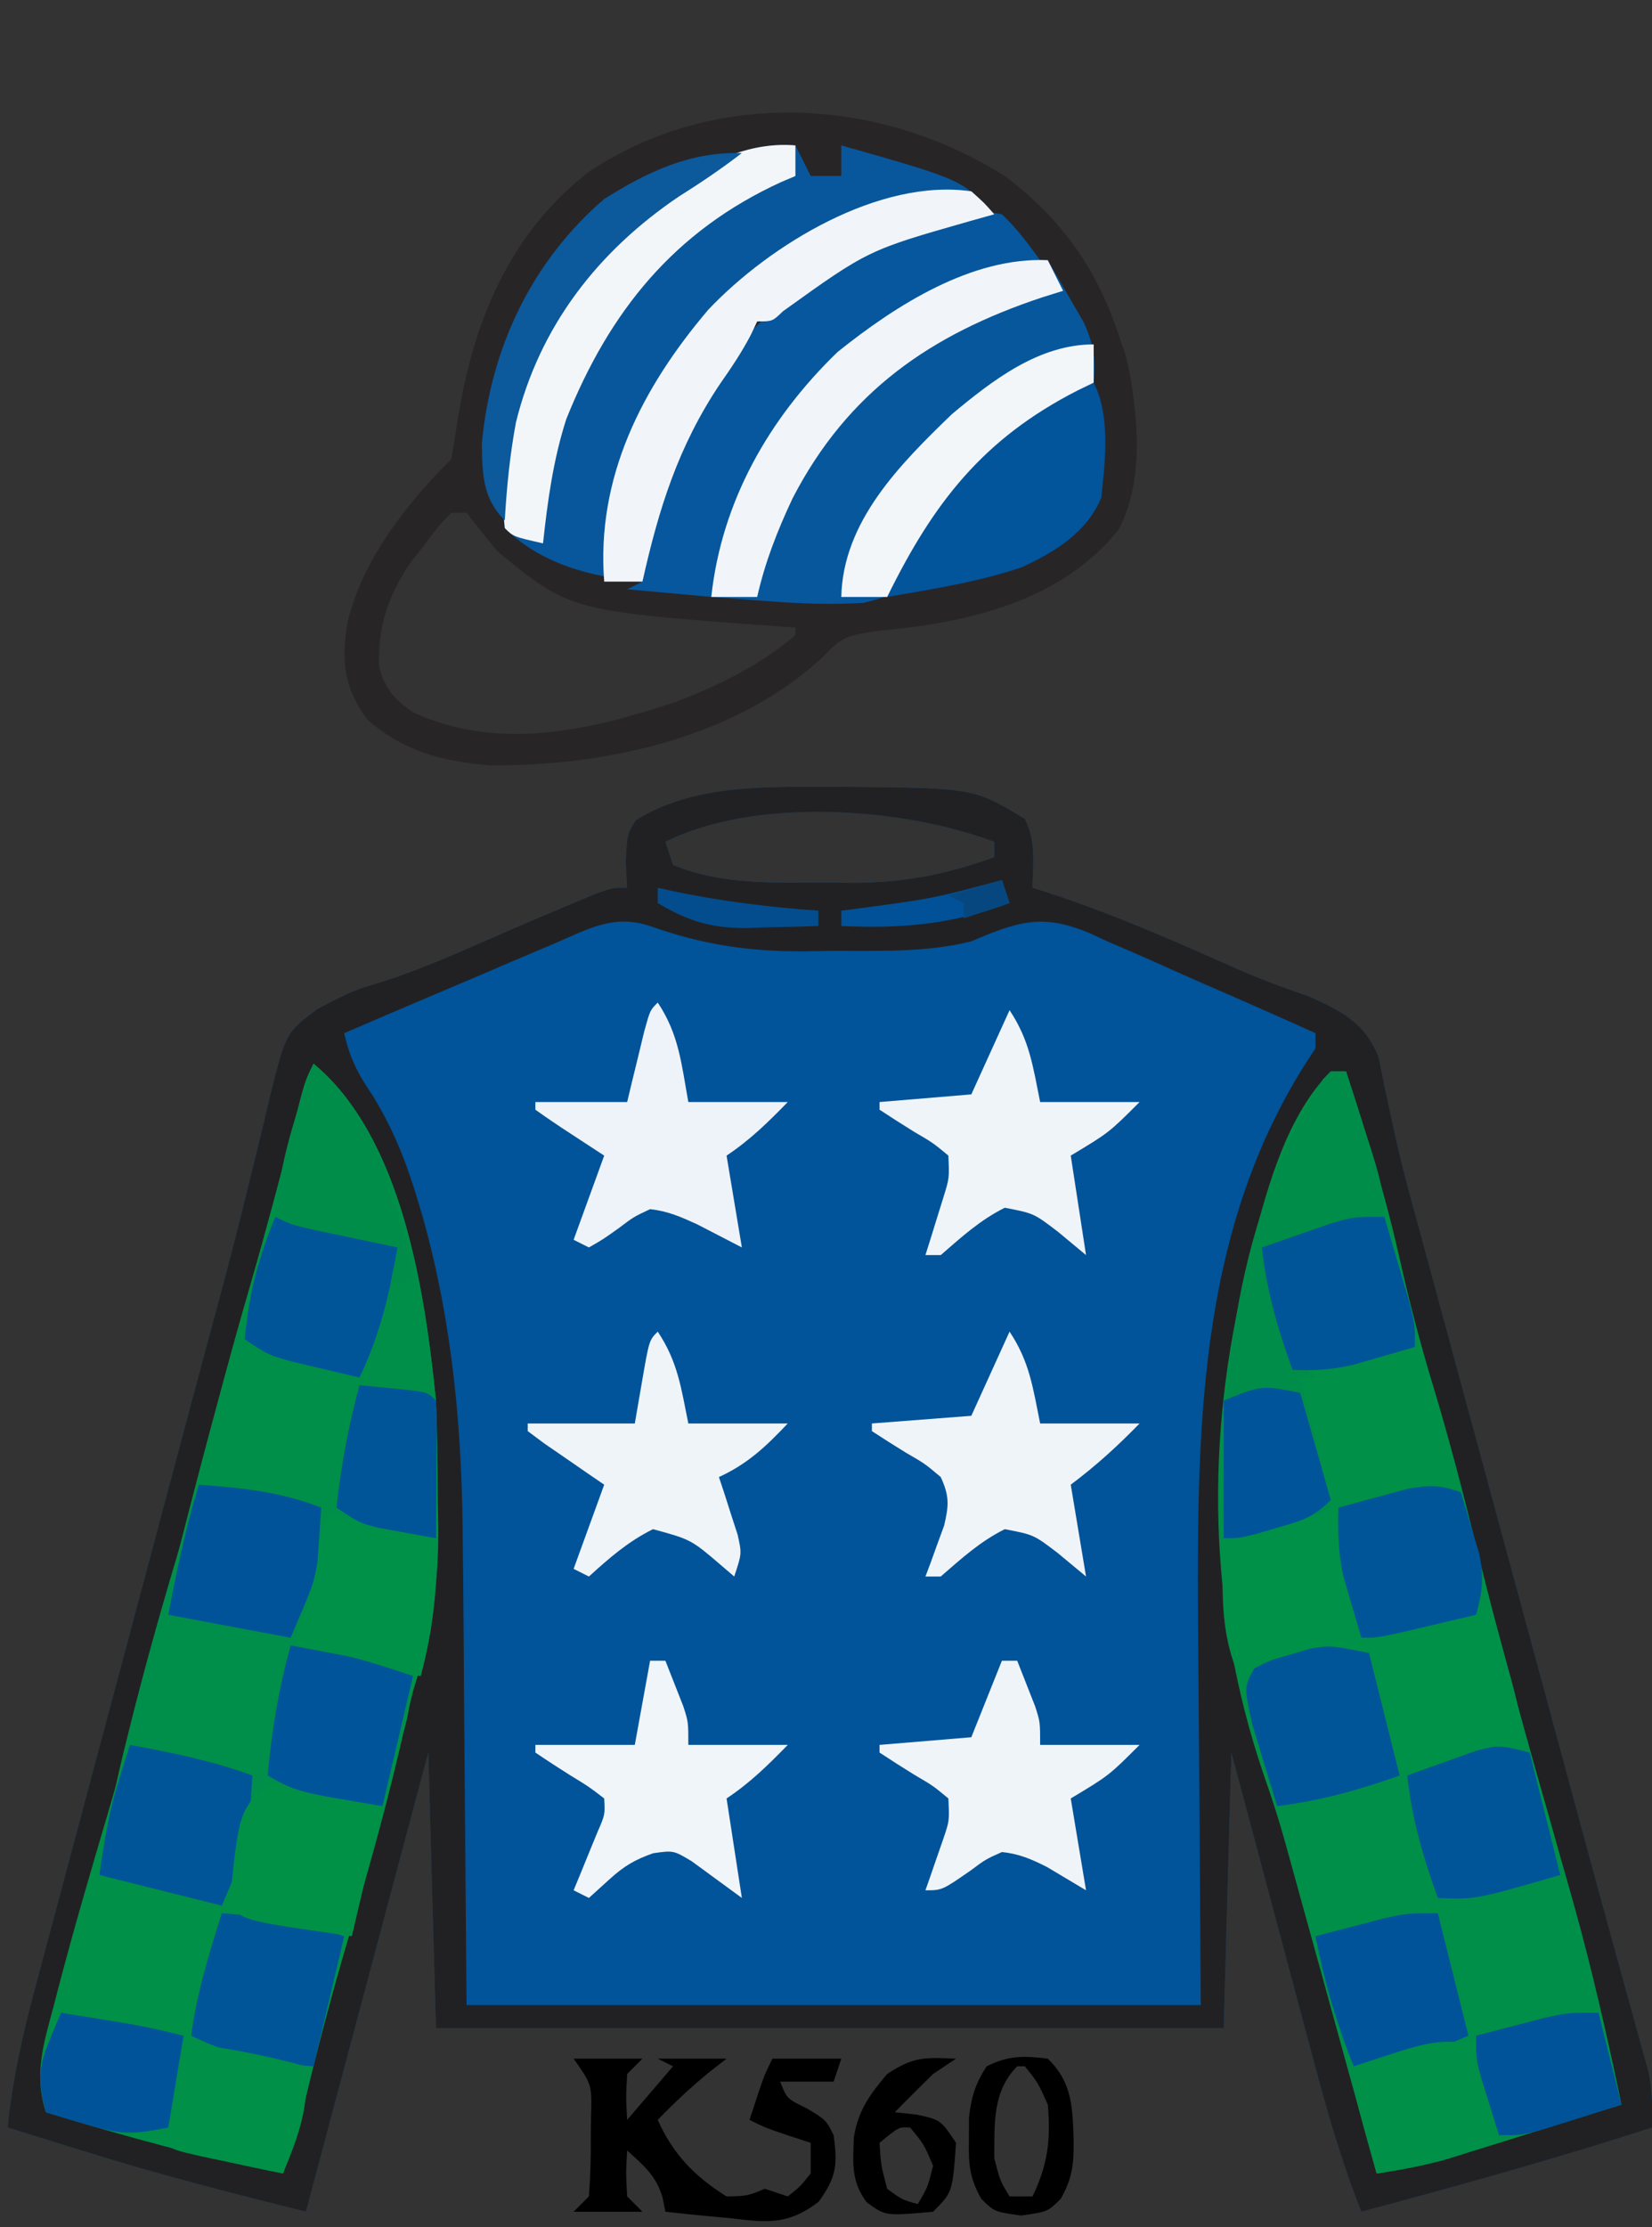 <?xml version="1.0" encoding="UTF-8"?>
<svg version="1.1" xmlns="http://www.w3.org/2000/svg" width="216" height="291">
<rect width="100%" height="100%" fill="#333333" stroke="none"/>
<path d="M0 0 C0.828 0.001 1.657 0.002 2.51 0.002 C19.094 0.167 19.094 0.167 25.75 4.188 C27.228 7.144 26.81 9.93 26.75 13.188 C27.281 13.355 27.813 13.522 28.361 13.694 C37.232 16.559 45.677 20.311 54.188 24.091 C57.036 25.31 59.914 26.375 62.849 27.363 C67.151 29.307 70.191 30.791 72 35.311 C72.25 36.555 72.499 37.799 72.757 39.081 C73.071 40.53 73.388 41.978 73.708 43.426 C73.873 44.199 74.038 44.972 74.208 45.768 C75.16 50.017 76.329 54.206 77.48 58.404 C77.983 60.259 78.485 62.115 78.988 63.97 C79.519 65.925 80.051 67.881 80.582 69.836 C81.143 71.903 81.703 73.97 82.263 76.038 C83.731 81.45 85.2 86.861 86.669 92.273 C88.143 97.701 89.615 103.13 91.088 108.559 C91.375 109.616 91.661 110.673 91.957 111.762 C93.369 116.967 94.78 122.171 96.189 127.377 C96.726 129.358 97.263 131.338 97.799 133.319 C98.056 134.266 98.313 135.214 98.577 136.189 C99.903 141.08 101.237 145.968 102.585 150.852 C103.109 152.754 103.631 154.656 104.153 156.558 C104.741 158.7 105.334 160.841 105.933 162.98 C106.304 164.337 106.304 164.337 106.682 165.721 C106.892 166.475 107.101 167.228 107.317 168.005 C107.801 170.444 107.825 172.707 107.75 175.188 C95.189 179.255 82.505 182.782 69.75 186.188 C67.121 179.584 65.216 172.897 63.395 166.031 C62.935 164.317 62.935 164.317 62.466 162.568 C61.494 158.942 60.528 155.315 59.562 151.688 C58.902 149.219 58.241 146.75 57.58 144.281 C55.965 138.251 54.358 132.219 52.75 126.188 C52.42 138.067 52.09 149.947 51.75 162.188 C17.76 162.188 -16.23 162.188 -51.25 162.188 C-51.58 150.308 -51.91 138.428 -52.25 126.188 C-57.53 145.988 -62.81 165.787 -68.25 186.188 C-77.867 183.783 -87.313 181.381 -96.75 178.438 C-97.775 178.122 -98.8 177.806 -99.855 177.48 C-102.322 176.72 -104.786 175.956 -107.25 175.188 C-106.615 168.816 -105.254 162.861 -103.585 156.686 C-103.178 155.152 -103.178 155.152 -102.762 153.587 C-101.865 150.216 -100.96 146.846 -100.055 143.477 C-99.422 141.107 -98.79 138.737 -98.159 136.366 C-96.493 130.118 -94.82 123.872 -93.146 117.625 C-91.468 111.361 -89.797 105.094 -88.125 98.828 C-86.231 91.734 -84.337 84.64 -82.439 77.547 C-82.149 76.461 -81.859 75.376 -81.56 74.258 C-80.986 72.118 -80.408 69.979 -79.828 67.84 C-78.307 62.228 -76.857 56.608 -75.497 50.954 C-75.203 49.768 -74.908 48.581 -74.605 47.359 C-74.042 45.09 -73.5 42.816 -72.982 40.537 C-70.847 32.07 -70.847 32.07 -66.762 29.048 C-64.212 27.669 -62.061 26.525 -59.285 25.785 C-53.98 24.185 -49.008 21.972 -43.939 19.748 C-40.494 18.24 -37.04 16.763 -33.57 15.312 C-32.593 14.903 -31.616 14.493 -30.61 14.07 C-28.25 13.188 -28.25 13.188 -26.25 13.188 C-26.312 12.094 -26.374 11.001 -26.438 9.875 C-26.25 6.188 -26.25 6.188 -25.125 4.375 C-17.808 -0.259 -8.388 -0.009 0 0 Z M-21.25 7.188 C-20.92 8.178 -20.59 9.168 -20.25 10.188 C-13.992 12.893 -6.492 12.522 0.188 12.5 C1.16 12.516 2.133 12.532 3.135 12.549 C9.815 12.553 15.473 11.462 21.75 9.188 C21.75 8.527 21.75 7.867 21.75 7.188 C9.717 2.675 -9.493 1.309 -21.25 7.188 Z " fill="#01539A" transform="translate(108.25,102.812)"/>
<path d="M0 0 C0.828 0.001 1.657 0.002 2.51 0.002 C19.094 0.167 19.094 0.167 25.75 4.188 C27.228 7.144 26.81 9.93 26.75 13.188 C27.281 13.355 27.813 13.522 28.361 13.694 C37.232 16.559 45.677 20.311 54.188 24.091 C57.036 25.31 59.914 26.375 62.849 27.363 C67.151 29.307 70.191 30.791 72 35.311 C72.25 36.555 72.499 37.799 72.757 39.081 C73.071 40.53 73.388 41.978 73.708 43.426 C73.873 44.199 74.038 44.972 74.208 45.768 C75.16 50.017 76.329 54.206 77.48 58.404 C77.983 60.259 78.485 62.115 78.988 63.97 C79.519 65.925 80.051 67.881 80.582 69.836 C81.143 71.903 81.703 73.97 82.263 76.038 C83.731 81.45 85.2 86.861 86.669 92.273 C88.143 97.701 89.615 103.13 91.088 108.559 C91.375 109.616 91.661 110.673 91.957 111.762 C93.369 116.967 94.78 122.171 96.189 127.377 C96.726 129.358 97.263 131.338 97.799 133.319 C98.056 134.266 98.313 135.214 98.577 136.189 C99.903 141.08 101.237 145.968 102.585 150.852 C103.109 152.754 103.631 154.656 104.153 156.558 C104.741 158.7 105.334 160.841 105.933 162.98 C106.304 164.337 106.304 164.337 106.682 165.721 C106.892 166.475 107.101 167.228 107.317 168.005 C107.801 170.444 107.825 172.707 107.75 175.188 C95.189 179.255 82.505 182.782 69.75 186.188 C67.121 179.584 65.216 172.897 63.395 166.031 C62.935 164.317 62.935 164.317 62.466 162.568 C61.494 158.942 60.528 155.315 59.562 151.688 C58.902 149.219 58.241 146.75 57.58 144.281 C55.965 138.251 54.358 132.219 52.75 126.188 C52.42 138.067 52.09 149.947 51.75 162.188 C17.76 162.188 -16.23 162.188 -51.25 162.188 C-51.58 150.308 -51.91 138.428 -52.25 126.188 C-57.53 145.988 -62.81 165.787 -68.25 186.188 C-77.867 183.783 -87.313 181.381 -96.75 178.438 C-97.775 178.122 -98.8 177.806 -99.855 177.48 C-102.322 176.72 -104.786 175.956 -107.25 175.188 C-106.615 168.816 -105.254 162.861 -103.585 156.686 C-103.178 155.152 -103.178 155.152 -102.762 153.587 C-101.865 150.216 -100.96 146.846 -100.055 143.477 C-99.422 141.107 -98.79 138.737 -98.159 136.366 C-96.493 130.118 -94.82 123.872 -93.146 117.625 C-91.468 111.361 -89.797 105.094 -88.125 98.828 C-86.231 91.734 -84.337 84.64 -82.439 77.547 C-82.149 76.461 -81.859 75.376 -81.56 74.258 C-80.986 72.118 -80.408 69.979 -79.828 67.84 C-78.307 62.228 -76.857 56.608 -75.497 50.954 C-75.203 49.768 -74.908 48.581 -74.605 47.359 C-74.042 45.09 -73.5 42.816 -72.982 40.537 C-70.847 32.07 -70.847 32.07 -66.762 29.048 C-64.212 27.669 -62.061 26.525 -59.285 25.785 C-53.98 24.185 -49.008 21.972 -43.939 19.748 C-40.494 18.24 -37.04 16.763 -33.57 15.312 C-32.593 14.903 -31.616 14.493 -30.61 14.07 C-28.25 13.188 -28.25 13.188 -26.25 13.188 C-26.312 12.094 -26.374 11.001 -26.438 9.875 C-26.25 6.188 -26.25 6.188 -25.125 4.375 C-17.808 -0.259 -8.388 -0.009 0 0 Z M-21.25 7.188 C-20.92 8.178 -20.59 9.168 -20.25 10.188 C-13.992 12.893 -6.492 12.522 0.188 12.5 C1.16 12.516 2.133 12.532 3.135 12.549 C9.815 12.553 15.473 11.462 21.75 9.188 C21.75 8.527 21.75 7.867 21.75 7.188 C9.717 2.675 -9.493 1.309 -21.25 7.188 Z M-35.516 20.371 C-36.309 20.705 -37.102 21.04 -37.92 21.384 C-40.451 22.454 -42.976 23.539 -45.5 24.625 C-47.216 25.353 -48.932 26.08 -50.648 26.807 C-54.854 28.588 -59.054 30.384 -63.25 32.188 C-62.506 35.488 -61.42 37.579 -59.5 40.375 C-56.758 44.859 -55.042 49.244 -53.562 54.25 C-53.373 54.879 -53.183 55.507 -52.987 56.155 C-49.001 70.391 -47.792 84.421 -47.738 99.129 C-47.723 100.68 -47.706 102.232 -47.688 103.783 C-47.631 109.439 -47.598 115.094 -47.562 120.75 C-47.459 133.434 -47.356 146.119 -47.25 159.188 C-15.57 159.188 16.11 159.188 48.75 159.188 C48.592 133.805 48.592 133.805 48.39 108.423 C48.251 82.497 48.618 56.44 63.75 34.188 C63.75 33.528 63.75 32.867 63.75 32.188 C58.804 29.959 53.842 27.77 48.864 25.614 C47.174 24.876 45.49 24.128 43.81 23.37 C41.386 22.277 38.948 21.224 36.504 20.176 C35.763 19.832 35.022 19.489 34.258 19.135 C29.013 16.945 26.004 17.235 20.755 19.349 C20.093 19.626 19.432 19.902 18.75 20.188 C12.77 21.69 6.693 21.411 0.562 21.438 C-0.619 21.458 -1.8 21.479 -3.018 21.5 C-10.35 21.533 -16.363 20.64 -23.25 18.188 C-27.921 16.646 -31.197 18.494 -35.516 20.371 Z " fill="#212123" transform="translate(108.25,102.812)"/>
<path d="M0 0 C6.895 5.304 11.469 11.56 14.285 19.758 C14.698 20.954 15.11 22.15 15.535 23.383 C17.101 30.445 18.01 39.61 14.496 46.023 C7.328 54.889 -3.884 57.814 -14.877 58.989 C-15.58 59.057 -16.283 59.125 -17.008 59.195 C-20.574 59.736 -21.638 59.898 -23.965 62.445 C-35.323 73.161 -52.574 76.909 -67.715 76.758 C-73.924 76.225 -78.928 74.961 -83.715 70.758 C-86.821 66.449 -87.091 63.117 -86.277 58.043 C-84.247 49.796 -78.646 42.688 -72.715 36.758 C-72.421 35.037 -72.131 33.315 -71.866 31.59 C-69.859 18.888 -65.212 7.409 -54.809 -0.734 C-38.259 -11.833 -16.424 -10.629 0 0 Z M-72.715 43.758 C-74.465 45.598 -74.465 45.598 -76.215 47.945 C-76.823 48.723 -77.432 49.5 -78.059 50.301 C-80.973 54.625 -82.333 58.63 -82.137 63.828 C-81.531 66.6 -80.102 68.193 -77.797 69.785 C-66.627 75.003 -54.622 72.215 -43.465 68.508 C-37.696 66.34 -32.464 63.728 -27.715 59.758 C-27.715 59.428 -27.715 59.098 -27.715 58.758 C-28.288 58.718 -28.861 58.679 -29.452 58.638 C-57.179 56.625 -57.179 56.625 -66.715 48.758 C-68.066 47.106 -69.404 45.443 -70.715 43.758 C-71.375 43.758 -72.035 43.758 -72.715 43.758 Z " fill="#282527" transform="translate(131.715,23.242)"/>
<path d="M0 0 C11.596 9.608 14.547 29.71 16 44 C16.186 48.417 16.231 52.829 16.25 57.25 C16.271 58.414 16.291 59.578 16.312 60.777 C16.347 68.386 15.272 74.768 13 82 C12.676 83.312 12.367 84.629 12.078 85.949 C9.967 95.481 7.359 104.807 4.578 114.164 C2.461 121.322 0.55 128.496 -1.176 135.758 C-1.975 138.901 -2.934 141.938 -4 145 C-14.549 142.944 -24.733 140.145 -35 137 C-36.594 132.029 -35.307 128.057 -34 123.188 C-33.774 122.316 -33.549 121.444 -33.316 120.546 C-31.255 112.699 -28.963 104.919 -26.66 97.14 C-23.521 86.49 -20.752 75.755 -18 65 C-14.878 52.846 -11.685 40.727 -8.191 28.674 C-6.195 21.767 -4.343 14.827 -2.56 7.862 C-1.101 2.202 -1.101 2.202 0 0 Z " fill="#009048" transform="translate(41,139)"/>
<path d="M0 0 C0.66 0 1.32 0 2 0 C4.654 8.08 7.131 16.136 9 24.438 C10.264 30.05 11.7 35.559 13.375 41.062 C15.471 47.97 17.275 54.928 19 61.938 C21.725 72.996 24.699 83.961 27.833 94.911 C31.634 108.202 35.215 121.456 38 135 C33.794 136.319 29.585 137.629 25.375 138.938 C24.185 139.311 22.995 139.684 21.77 140.068 C20.616 140.426 19.462 140.784 18.273 141.152 C16.687 141.647 16.687 141.647 15.068 142.152 C12.055 142.985 9.091 143.544 6 144 C5.784 143.216 5.568 142.432 5.345 141.624 C3.408 134.598 1.47 127.573 -0.469 120.549 C-1.448 117.003 -2.424 113.457 -3.398 109.91 C-3.596 109.196 -3.793 108.481 -3.997 107.745 C-4.377 106.361 -4.753 104.977 -5.125 103.591 C-6.226 99.544 -7.474 95.589 -8.859 91.629 C-16.061 70.385 -16.48 47.778 -11 26 C-10.71 24.765 -10.42 23.53 -10.121 22.258 C-8.199 14.778 -5.637 5.637 0 0 Z " fill="#009048" transform="translate(174,140)"/>
<path d="M0 0 C1.32 4.95 2.64 9.9 4 15 C12.011 13.557 12.011 13.557 20 12 C22.291 17.887 24.213 23.799 25.938 29.875 C26.195 30.779 26.453 31.683 26.719 32.614 C29.167 41.335 31.16 50.134 33 59 C28.794 60.319 24.585 61.629 20.375 62.938 C18.59 63.497 18.59 63.497 16.77 64.068 C15.039 64.605 15.039 64.605 13.273 65.152 C12.216 65.482 11.158 65.812 10.068 66.152 C7.055 66.985 4.091 67.544 1 68 C0.784 67.216 0.568 66.432 0.345 65.624 C-0.481 62.627 -1.307 59.631 -2.133 56.634 C-2.503 55.295 -2.872 53.956 -3.241 52.617 C-5.203 45.503 -7.166 38.389 -9.149 31.281 C-9.735 29.178 -10.317 27.073 -10.898 24.969 C-11.659 22.214 -12.439 19.466 -13.227 16.719 C-13.61 15.354 -13.993 13.99 -14.375 12.625 C-14.713 11.442 -15.05 10.258 -15.398 9.039 C-16.304 4.466 -16.304 4.466 -15 2 C-12.891 0.918 -12.891 0.918 -10.25 0.188 C-9.389 -0.066 -8.528 -0.32 -7.641 -0.582 C-5 -1 -5 -1 0 0 Z " fill="#008F49" transform="translate(179,216)"/>
<path d="M0 0 C11.585 9.599 14.566 29.718 16 44 C16.162 48.459 16.185 52.913 16.188 57.375 C16.206 59.146 16.206 59.146 16.225 60.953 C16.236 67.634 15.748 73.547 14 80 C11.708 79.524 9.416 79.044 7.125 78.562 C5.849 78.296 4.573 78.029 3.258 77.754 C0 77 0 77 -2 76 C-2.159 71.591 -1.635 67.882 -0.5 63.625 C-0.222 62.565 0.057 61.506 0.344 60.414 C0.56 59.617 0.777 58.821 1 58 C0.18 57.867 -0.64 57.734 -1.484 57.598 C-2.562 57.421 -3.64 57.244 -4.75 57.062 C-5.817 56.888 -6.885 56.714 -7.984 56.535 C-10.363 56.113 -12.669 55.628 -15 55 C-13.155 46.276 -10.83 37.746 -8.344 29.188 C-6.296 22.11 -4.388 15.003 -2.561 7.865 C-1.101 2.201 -1.101 2.201 0 0 Z " fill="#008F49" transform="translate(41,139)"/>
<path d="M0 0 C0.66 1.32 1.32 2.64 2 4 C3.32 4 4.64 4 6 4 C6 2.68 6 1.36 6 0 C21.795 4.481 21.795 4.481 26 9 C24.442 9.437 24.442 9.437 22.852 9.883 C9.508 13.684 9.508 13.684 -1.637 21.68 C-3 23 -3 23 -5 23 C-5.271 23.574 -5.541 24.147 -5.82 24.738 C-7.019 27.037 -8.385 29.068 -9.875 31.188 C-15.317 39.318 -17.875 47.487 -20 57 C-26.5 56.447 -33.271 54.729 -38 50 C-39.689 37.768 -35.122 26.753 -28 17 C-21.471 9.108 -11.068 -0.941 0 0 Z " fill="#08579C" transform="translate(104,19)"/>
<path d="M0 0 C1.592 0.14 3.183 0.286 4.773 0.434 C5.66 0.514 6.546 0.595 7.458 0.677 C10.478 1.061 13.173 1.884 16 3 C15.517 9.205 14.667 14.999 13 21 C13.999 21.182 14.998 21.364 16.027 21.551 C17.318 21.802 18.608 22.054 19.938 22.312 C21.225 22.556 22.513 22.8 23.84 23.051 C24.883 23.364 25.926 23.677 27 24 C28.324 27.973 27.181 30.81 26.062 34.688 C25.867 35.389 25.672 36.091 25.471 36.814 C24.988 38.545 24.495 40.273 24 42 C22.896 41.766 22.896 41.766 21.77 41.527 C20.306 41.235 20.306 41.235 18.812 40.938 C17.85 40.74 16.887 40.543 15.895 40.34 C11.836 39.858 11.836 39.858 8 41 C6.762 43.472 5.965 45.458 5.188 48.062 C4.105 51.497 4.105 51.497 3 55 C-2.28 53.68 -7.56 52.36 -13 51 C-12.109 44.76 -10.85 38.904 -9.312 32.812 C-9.051 31.768 -8.789 30.724 -8.519 29.648 C-5.981 19.672 -3.065 9.826 0 0 Z " fill="#008F4A" transform="translate(26,194)"/>
<path d="M0 0 C1.013 1.722 2.01 3.453 3 5.188 C3.557 6.15 4.114 7.113 4.688 8.105 C6.022 11.049 6.279 12.819 6 16 C4.948 16.51 4.948 16.51 3.875 17.031 C-6.853 22.512 -15.875 30.391 -19.727 42.234 C-21 44 -21 44 -24.098 44.777 C-28.276 45.016 -32.273 44.894 -36.438 44.562 C-37.169 44.51 -37.901 44.458 -38.654 44.404 C-40.437 44.276 -42.218 44.139 -44 44 C-41.997 30.456 -35.757 18.623 -25 10 C-9.28 -0.432 -9.28 -0.432 0 0 Z " fill="#07579D" transform="translate(137,34)"/>
<path d="M0 0 C1.964 1.861 3.393 3.796 5 6 C4.406 6.147 3.811 6.294 3.199 6.445 C-10.721 10.212 -22.974 18.039 -30.688 30.465 C-33.898 36.667 -36.308 43.232 -38 50 C-41.63 49.67 -45.26 49.34 -49 49 C-48.01 48.505 -48.01 48.505 -47 48 C-46.727 46.322 -46.534 44.63 -46.375 42.938 C-45.526 37.269 -43.74 32.694 -41.188 27.625 C-40.856 26.96 -40.525 26.295 -40.183 25.609 C-33.648 13.087 -22.858 6.146 -9.852 1.18 C-6.547 0.155 -3.4 -0.716 0 0 Z " fill="#06579D" transform="translate(131,28)"/>
<path d="M0 0 C0.487 1.351 0.964 2.706 1.438 4.062 C1.838 5.194 1.838 5.194 2.246 6.348 C3.153 9.54 3.585 12.711 4 16 C5.06 15.711 6.119 15.422 7.211 15.125 C8.599 14.75 9.987 14.375 11.375 14 C12.074 13.809 12.772 13.618 13.492 13.422 C18.773 12 18.773 12 21 12 C21.671 14.436 22.337 16.874 23 19.312 C23.191 20.003 23.382 20.693 23.578 21.404 C24.377 24.358 25 26.926 25 30 C22.921 30.7 20.836 31.385 18.75 32.062 C17.59 32.445 16.43 32.828 15.234 33.223 C12 34 12 34 8 33 C6.68 28.05 5.36 23.1 4 18 C0.184 18.636 -3.588 19.295 -7.375 20.062 C-8.249 20.239 -9.123 20.416 -10.023 20.598 C-11.002 20.797 -11.002 20.797 -12 21 C-14.613 15.121 -14.183 9.293 -14 3 C-4.59 -0.444 -4.59 -0.444 0 0 Z " fill="#009148" transform="translate(174,198)"/>
<path d="M0 0 C0.66 0 1.32 0 2 0 C2.839 2.603 3.671 5.207 4.5 7.812 C4.738 8.55 4.977 9.288 5.223 10.049 C6.199 13.133 7 15.745 7 19 C1.72 20.32 -3.56 21.64 -9 23 C-8.402 25.434 -7.804 27.867 -7.188 30.375 C-7.006 31.14 -6.824 31.905 -6.637 32.693 C-5.522 37.128 -5.522 37.128 -2 40 C-2.66 40 -3.32 40 -4 40 C-3.711 41.134 -3.422 42.269 -3.125 43.438 C-1.997 47.94 -0.987 52.465 0 57 C-4.774 59.241 -8.708 60.346 -14 61 C-14.655 40.254 -12.32 18.938 -1 1 C-0.67 0.67 -0.34 0.34 0 0 Z " fill="#008D49" transform="translate(174,140)"/>
<path d="M0 0 C1.715 1.531 1.715 1.531 3 3 C1.961 3.291 0.922 3.583 -0.148 3.883 C-13.492 7.684 -13.492 7.684 -24.637 15.68 C-26 17 -26 17 -28 17 C-28.271 17.574 -28.541 18.147 -28.82 18.738 C-30.019 21.037 -31.385 23.068 -32.875 25.188 C-38.317 33.318 -40.875 41.487 -43 51 C-44.65 51 -46.3 51 -48 51 C-49.062 37.394 -43.072 25.672 -34.381 15.457 C-26.298 6.931 -11.992 -1.744 0 0 Z " fill="#F1F5F9" transform="translate(127,25)"/>
<path d="M0 0 C2.223 4.447 1.506 10.173 1 15 C-0.859 19.561 -5.065 22.122 -9.398 24.121 C-15.098 26.047 -21.083 26.983 -27 28 C-23.408 16.38 -15.042 7.097 -4.562 1 C-2 0 -2 0 0 0 Z " fill="#02549B" transform="translate(143,50)"/>
<path d="M0 0 C2.629 3.943 3.059 7.364 4 12 C8.29 12 12.58 12 17 12 C14.105 14.975 11.338 17.496 8 20 C8.66 23.96 9.32 27.92 10 32 C8.783 30.989 7.566 29.979 6.312 28.938 C3.168 26.541 3.168 26.541 -0.625 25.812 C-3.87 27.435 -6.257 29.623 -9 32 C-9.66 32 -10.32 32 -11 32 C-10.772 31.397 -10.544 30.793 -10.309 30.172 C-10.021 29.373 -9.734 28.573 -9.438 27.75 C-9.147 26.961 -8.857 26.172 -8.559 25.359 C-7.926 22.688 -7.854 21.492 -9 19 C-11.067 17.256 -11.067 17.256 -13.562 15.812 C-15.053 14.894 -16.536 13.961 -18 13 C-18 12.67 -18 12.34 -18 12 C-11.565 11.505 -11.565 11.505 -5 11 C-3.35 7.37 -1.7 3.74 0 0 Z " fill="#EFF4F9" transform="translate(132,174)"/>
<path d="M0 0 C2.629 3.943 3.059 7.364 4 12 C8.29 12 12.58 12 17 12 C14.151 15.008 11.765 17.278 8 19 C8.228 19.687 8.456 20.374 8.691 21.082 C8.979 21.983 9.266 22.884 9.562 23.812 C9.853 24.706 10.143 25.599 10.441 26.52 C11 29 11 29 10 32 C9.481 31.555 8.961 31.111 8.426 30.652 C4.361 27.167 4.361 27.167 -0.625 25.812 C-3.897 27.448 -6.289 29.541 -9 32 C-9.66 31.67 -10.32 31.34 -11 31 C-9.02 25.555 -9.02 25.555 -7 20 C-7.722 19.506 -8.444 19.013 -9.188 18.504 C-10.58 17.543 -10.58 17.543 -12 16.562 C-12.928 15.924 -13.856 15.286 -14.812 14.629 C-15.895 13.823 -15.895 13.823 -17 13 C-17 12.67 -17 12.34 -17 12 C-12.38 12 -7.76 12 -3 12 C-2.691 10.206 -2.381 8.411 -2.062 6.562 C-1.125 1.125 -1.125 1.125 0 0 Z " fill="#EEF4F8" transform="translate(86,174)"/>
<path d="M0 0 C2.629 3.943 3.059 7.364 4 12 C8.29 12 12.58 12 17 12 C13 16 13 16 8 19 C8.66 23.29 9.32 27.58 10 32 C8.783 30.989 7.566 29.979 6.312 28.938 C3.168 26.541 3.168 26.541 -0.625 25.812 C-3.87 27.435 -6.257 29.623 -9 32 C-9.66 32 -10.32 32 -11 32 C-10.783 31.313 -10.567 30.626 -10.344 29.918 C-10.065 29.017 -9.787 28.116 -9.5 27.188 C-9.222 26.294 -8.943 25.401 -8.656 24.48 C-7.872 21.944 -7.872 21.944 -8 19 C-9.998 17.341 -9.998 17.341 -12.5 15.875 C-14.013 14.937 -15.516 13.983 -17 13 C-17 12.67 -17 12.34 -17 12 C-11.06 11.505 -11.06 11.505 -5 11 C-3.35 7.37 -1.7 3.74 0 0 Z " fill="#EFF4F8" transform="translate(132,132)"/>
<path d="M0 0 C2.79 4.185 3.102 8.059 4 13 C8.29 13 12.58 13 17 13 C14.422 15.648 12.084 17.944 9 20 C9.66 23.96 10.32 27.92 11 32 C9.047 30.991 7.094 29.982 5.141 28.973 C3.009 28.004 1.331 27.251 -1 27 C-3.133 27.995 -3.133 27.995 -5.125 29.5 C-7.195 30.969 -7.195 30.969 -9 32 C-9.66 31.67 -10.32 31.34 -11 31 C-9.02 25.555 -9.02 25.555 -7 20 C-8.485 19.031 -9.97 18.061 -11.5 17.062 C-13.019 16.071 -14.525 15.057 -16 14 C-16 13.67 -16 13.34 -16 13 C-12.04 13 -8.08 13 -4 13 C-3.795 12.145 -3.59 11.291 -3.379 10.41 C-3.109 9.305 -2.84 8.201 -2.562 7.062 C-2.296 5.96 -2.029 4.858 -1.754 3.723 C-1 1 -1 1 0 0 Z " fill="#EDF3F8" transform="translate(86,131)"/>
<path d="M0 0 C0.66 0 1.32 0 2 0 C2.506 1.268 3.005 2.54 3.5 3.812 C3.778 4.52 4.057 5.228 4.344 5.957 C5 8 5 8 5 11 C9.29 11 13.58 11 18 11 C14 15 14 15 9 18 C9.66 21.96 10.32 25.92 11 30 C9.307 28.991 7.615 27.982 5.922 26.973 C3.862 25.93 2.302 25.249 0 25 C-2.134 25.958 -2.134 25.958 -4.125 27.438 C-7.826 30 -7.826 30 -10 30 C-9.675 29.078 -9.675 29.078 -9.344 28.137 C-9.065 27.328 -8.787 26.52 -8.5 25.688 C-8.222 24.887 -7.943 24.086 -7.656 23.262 C-6.861 20.912 -6.861 20.912 -7 18 C-8.998 16.341 -8.998 16.341 -11.5 14.875 C-13.013 13.937 -14.516 12.983 -16 12 C-16 11.67 -16 11.34 -16 11 C-10.06 10.505 -10.06 10.505 -4 10 C-2.68 6.7 -1.36 3.4 0 0 Z " fill="#EFF4F8" transform="translate(131,217)"/>
<path d="M0 0 C0.66 0 1.32 0 2 0 C2.506 1.268 3.005 2.54 3.5 3.812 C3.778 4.52 4.057 5.228 4.344 5.957 C5 8 5 8 5 11 C9.29 11 13.58 11 18 11 C15.422 13.648 13.084 15.944 10 18 C10.66 22.29 11.32 26.58 12 31 C9.819 29.405 7.638 27.81 5.457 26.215 C3.068 24.781 3.068 24.781 0.406 25.156 C-2.016 26.006 -3.425 26.851 -5.312 28.562 C-6.199 29.367 -7.086 30.171 -8 31 C-8.66 30.67 -9.32 30.34 -10 30 C-9.711 29.301 -9.422 28.603 -9.125 27.883 C-8.568 26.518 -8.568 26.518 -8 25.125 C-7.629 24.22 -7.258 23.315 -6.875 22.383 C-5.885 20.11 -5.885 20.11 -6 18 C-8.021 16.447 -8.021 16.447 -10.5 14.938 C-12.015 13.981 -13.519 13.008 -15 12 C-15 11.67 -15 11.34 -15 11 C-10.71 11 -6.42 11 -2 11 C-1.34 7.37 -0.68 3.74 0 0 Z " fill="#F0F5F9" transform="translate(85,217)"/>
<path d="M0 0 C0 1.32 0 2.64 0 4 C-0.909 4.385 -0.909 4.385 -1.836 4.777 C-15.857 11.184 -24.32 21.696 -29.965 35.781 C-31.67 41.085 -32.403 46.475 -33 52 C-36.875 51.125 -36.875 51.125 -38 50 C-39.27 37.554 -35.293 26.986 -28 17 C-21.471 9.108 -11.068 -0.941 0 0 Z " fill="#F3F6F9" transform="translate(104,19)"/>
<path d="M0 0 C0.66 1.32 1.32 2.64 2 4 C1.105 4.28 0.211 4.559 -0.711 4.848 C-15.275 9.676 -26.161 17.168 -33.375 31.125 C-35.368 35.361 -36.963 39.438 -38 44 C-39.98 44 -41.96 44 -44 44 C-42.647 31.484 -36.433 20.63 -27.48 11.988 C-19.865 5.884 -9.934 -0.462 0 0 Z " fill="#F1F5F9" transform="translate(137,34)"/>
<path d="M0 0 C5.469 1.016 10.764 2.071 16 4 C15.911 5.522 15.803 7.042 15.688 8.562 C15.629 9.409 15.571 10.256 15.512 11.129 C15 14 15 14 12 21 C6.72 19.68 1.44 18.36 -4 17 C-3.35 12.451 -2.779 8.819 -1.438 4.562 C-1.168 3.698 -0.899 2.833 -0.621 1.941 C-0.416 1.301 -0.211 0.66 0 0 Z " fill="#005498" transform="translate(17,228)"/>
<path d="M0 0 C1.542 0.116 3.084 0.243 4.625 0.375 C5.913 0.479 5.913 0.479 7.227 0.586 C10 1 10 1 16 3 C14.68 8.61 13.36 14.22 12 20 C5.952 19.535 1.444 18.664 -4 16 C-3.273 10.473 -1.666 5.3 0 0 Z " fill="#005498" transform="translate(29,250)"/>
<path d="M0 0 C1.32 5.28 2.64 10.56 4 16 C-1.41 17.914 -6.284 19.279 -12 20 C-12.7 17.754 -13.384 15.503 -14.062 13.25 C-14.445 11.997 -14.828 10.744 -15.223 9.453 C-16.351 4.443 -16.351 4.443 -15 2 C-12.891 0.918 -12.891 0.918 -10.25 0.188 C-9.389 -0.066 -8.528 -0.32 -7.641 -0.582 C-5 -1 -5 -1 0 0 Z " fill="#005498" transform="translate(179,216)"/>
<path d="M0 0 C4.969 0.514 9.29 1.234 14 3 C14.202 9.36 13.628 14.852 12 21 C9.708 20.524 7.416 20.044 5.125 19.562 C3.849 19.296 2.573 19.029 1.258 18.754 C-2 18 -2 18 -4 17 C-4.67 10.801 -2.249 5.644 0 0 Z " fill="#009148" transform="translate(43,198)"/>
<path d="M0 0 C0.672 2.269 1.337 4.54 2 6.812 C2.371 8.077 2.743 9.342 3.125 10.645 C4 14 4 14 4 17 C2.273 17.508 0.543 18.006 -1.188 18.5 C-2.15 18.778 -3.113 19.057 -4.105 19.344 C-6.853 19.967 -9.196 20.123 -12 20 C-13.925 14.662 -15.399 9.65 -16 4 C-14.086 3.326 -12.169 2.661 -10.25 2 C-9.183 1.629 -8.115 1.258 -7.016 0.875 C-4 0 -4 0 0 0 Z " fill="#005498" transform="translate(181,159)"/>
<path d="M0 0 C5.605 0.421 10.721 0.916 16 3 C15.911 4.522 15.803 6.042 15.688 7.562 C15.629 8.409 15.571 9.256 15.512 10.129 C15 13 15 13 12 20 C6.72 19.01 1.44 18.02 -4 17 C-2.894 11.235 -1.709 5.615 0 0 Z " fill="#005399" transform="translate(26,194)"/>
<path d="M0 0 C7.92 1.98 7.92 1.98 16 4 C14.91 10.121 13.681 15.394 11 21 C9.061 20.549 7.124 20.089 5.188 19.625 C3.569 19.242 3.569 19.242 1.918 18.852 C-1 18 -1 18 -4 16 C-3.476 10.132 -2.239 5.451 0 0 Z " fill="#005498" transform="translate(36,159)"/>
<path d="M0 0 C2.97 0 5.94 0 9 0 C8.34 0.66 7.68 1.32 7 2 C6.833 5.083 6.833 5.083 7 8 C8.98 5.69 10.96 3.38 13 1 C12.34 0.67 11.68 0.34 11 0 C13.97 0 16.94 0 20 0 C19.258 0.578 18.515 1.155 17.75 1.75 C15.339 3.723 13.16 5.76 11 8 C12.975 12.465 15.86 15.425 20 18 C22.716 17.941 22.716 17.941 25 17 C25.99 17.33 26.98 17.66 28 18 C29.583 16.751 29.583 16.751 31 15 C31 13.68 31 12.36 31 11 C30.051 10.691 29.102 10.381 28.125 10.062 C25 9 25 9 23 8 C24.875 2.25 24.875 2.25 26 0 C28.97 0 31.94 0 35 0 C34.67 0.99 34.34 1.98 34 3 C31.69 3 29.38 3 27 3 C27.898 5.243 27.898 5.243 30.5 6.5 C33 8 33 8 34 10 C34.521 13.905 34.375 15.484 32.027 18.711 C27.885 21.843 25.17 21.393 20.188 20.812 C19.399 20.742 18.611 20.672 17.799 20.6 C15.864 20.424 13.931 20.215 12 20 C11.816 19.08 11.816 19.08 11.629 18.141 C10.791 15.29 9.172 13.962 7 12 C6.833 14.917 6.833 14.917 7 18 C7.66 18.66 8.32 19.32 9 20 C6.03 20 3.06 20 0 20 C0.66 19.34 1.32 18.68 2 18 C2.199 15.291 2.278 12.707 2.25 10 C2.258 9.263 2.265 8.525 2.273 7.766 C2.41 3.416 2.41 3.416 0 0 Z " fill="#000000" transform="translate(75,269)"/>
<path d="M0 0 C5.464 0.37 9.599 1.457 15 3 C13.68 8.61 12.36 14.22 11 20 C-3 18 -3 18 -5 16 C-3.778 3.778 -3.778 3.778 0 0 Z " fill="#009147" transform="translate(35,233)"/>
<path d="M0 0 C0.535 1.725 1.052 3.455 1.562 5.188 C1.853 6.15 2.143 7.113 2.441 8.105 C3.025 11.128 2.812 13.059 2 16 C-0.124 16.503 -2.25 17.002 -4.375 17.5 C-6.15 17.918 -6.15 17.918 -7.961 18.344 C-11 19 -11 19 -13 19 C-13.51 17.295 -14.007 15.585 -14.5 13.875 C-14.778 12.924 -15.057 11.972 -15.344 10.992 C-16.021 7.902 -16.112 5.153 -16 2 C-14.087 1.467 -12.169 0.949 -10.25 0.438 C-9.183 0.147 -8.115 -0.143 -7.016 -0.441 C-4.157 -0.971 -2.684 -0.984 0 0 Z " fill="#005498" transform="translate(191,195)"/>
<path d="M0 0 C1.32 5.28 2.64 10.56 4 16 C-7.116 19.214 -7.116 19.214 -12 19 C-13.925 13.662 -15.399 8.65 -16 3 C-14.088 2.3 -12.17 1.615 -10.25 0.938 C-9.183 0.555 -8.115 0.172 -7.016 -0.223 C-4 -1 -4 -1 0 0 Z " fill="#005498" transform="translate(200,229)"/>
<path d="M0 0 C1.543 0.287 3.084 0.58 4.625 0.875 C5.913 1.119 5.913 1.119 7.227 1.367 C10.203 2.046 13.103 3.034 16 4 C14.68 9.61 13.36 15.22 12 21 C0.75 19.125 0.75 19.125 -3 17 C-2.485 11.147 -1.546 5.67 0 0 Z " fill="#005499" transform="translate(38,215)"/>
<path d="M0 0 C1.32 5.28 2.64 10.56 4 16 C-2.014 18.577 -4.913 19.466 -11 20 C-13.245 14.388 -14.833 8.929 -16 3 C-14.085 2.494 -12.168 1.996 -10.25 1.5 C-8.649 1.082 -8.649 1.082 -7.016 0.656 C-4 0 -4 0 0 0 Z " fill="#005399" transform="translate(188,250)"/>
<path d="M0 0 C0 1.65 0 3.3 0 5 C-0.701 5.34 -1.403 5.681 -2.125 6.031 C-14.475 12.341 -20.968 20.711 -27 33 C-28.98 33 -30.96 33 -33 33 C-32.785 23.121 -25.323 15.668 -18.539 9.117 C-13.164 4.635 -7.147 0 0 0 Z " fill="#F2F6F9" transform="translate(143,45)"/>
<path d="M0 0 C5.517 0.484 10.656 1.568 16 3 C16.407 8.42 15.04 12.07 13 17 C10.708 16.524 8.416 16.044 6.125 15.562 C4.849 15.296 3.573 15.029 2.258 14.754 C-1 14 -1 14 -3 13 C-2.692 11.02 -2.379 9.041 -2.062 7.062 C-1.888 5.96 -1.714 4.858 -1.535 3.723 C-1 1 -1 1 0 0 Z " fill="#009047" transform="translate(24,267)"/>
<path d="M0 0 C8.383 6.946 10.801 17.756 13 28 C12.01 28.33 11.02 28.66 10 29 C10.33 27.35 10.66 25.7 11 24 C10.013 23.795 9.025 23.59 8.008 23.379 C6.726 23.109 5.445 22.84 4.125 22.562 C2.849 22.296 1.573 22.029 0.258 21.754 C-3 21 -3 21 -5 20 C-4.455 12.913 -2.391 6.672 0 0 Z " fill="#008D49" transform="translate(41,139)"/>
<path d="M0 0 C0.508 1.414 1.006 2.831 1.5 4.25 C1.778 5.039 2.057 5.828 2.344 6.641 C3 9 3 9 3 13 C-2.28 14.32 -7.56 15.64 -13 17 C-16 6.375 -16 6.375 -16 3 C-5.626 -0.444 -5.626 -0.444 0 0 Z " fill="#009048" transform="translate(193,267)"/>
<path d="M0 0 C1.917 0.31 3.834 0.623 5.75 0.938 C6.817 1.112 7.885 1.286 8.984 1.465 C11.341 1.883 13.678 2.419 16 3 C15.34 6.96 14.68 10.92 14 15 C9.165 15.967 7.665 15.911 3.188 14.562 C2.212 14.275 1.236 13.988 0.23 13.691 C-0.506 13.463 -1.242 13.235 -2 13 C-2.973 9.32 -3.049 7.196 -1.562 3.688 C-1.275 2.99 -0.988 2.293 -0.691 1.574 C-0.463 1.055 -0.235 0.535 0 0 Z " fill="#005398" transform="translate(8,263)"/>
<path d="M0 0 C-2.671 2.051 -5.399 3.898 -8.25 5.688 C-18.826 12.836 -26.444 22.613 -29.54 35.195 C-30.331 39.442 -30.752 43.686 -31 48 C-33.918 45.082 -33.934 41.955 -34 38 C-32.87 25.533 -27.508 14.176 -18 6 C-12.306 2.424 -6.794 -0.184 0 0 Z " fill="#0C599C" transform="translate(97,20)"/>
<path d="M0 0 C0.99 3.96 1.98 7.92 3 12 C0.897 12.672 -1.207 13.337 -3.312 14 C-5.07 14.557 -5.07 14.557 -6.863 15.125 C-10 16 -10 16 -13 16 C-13.505 14.397 -14.004 12.793 -14.5 11.188 C-14.778 10.294 -15.057 9.401 -15.344 8.48 C-16 6 -16 6 -16 3 C-14.085 2.494 -12.168 1.996 -10.25 1.5 C-8.649 1.082 -8.649 1.082 -7.016 0.656 C-4 0 -4 0 0 0 Z " fill="#005299" transform="translate(209,263)"/>
<path d="M0 0 C1.32 4.62 2.64 9.24 4 14 C1.677 16.323 0.127 16.725 -3 17.625 C-4.33 18.016 -4.33 18.016 -5.688 18.414 C-8 19 -8 19 -10 19 C-10 13.06 -10 7.12 -10 1 C-5 -1 -5 -1 0 0 Z " fill="#005499" transform="translate(170,182)"/>
<path d="M0 0 C1.48 0.14 2.959 0.288 4.438 0.438 C5.673 0.559 5.673 0.559 6.934 0.684 C9 1 9 1 10 2 C10.086 3.343 10.107 4.69 10.098 6.035 C10.094 6.844 10.091 7.653 10.088 8.486 C10.08 9.336 10.071 10.187 10.062 11.062 C10.058 11.917 10.053 12.771 10.049 13.65 C10.037 15.767 10.019 17.883 10 20 C8.394 19.717 6.79 19.423 5.188 19.125 C4.294 18.963 3.401 18.8 2.48 18.633 C0 18 0 18 -3 16 C-2.41 10.492 -1.433 5.351 0 0 Z " fill="#005498" transform="translate(47,181)"/>
<path d="M0 0 C3.186 3.08 3.239 6.334 3.375 10.562 C3.401 13.745 3.268 15.526 1.695 18.309 C0 20 0 20 -3.5 20.5 C-7 20 -7 20 -8.699 18.312 C-10.28 15.503 -10.37 13.707 -10.312 10.5 C-10.309 9.562 -10.305 8.623 -10.301 7.656 C-9.994 4.945 -9.469 3.284 -8 1 C-5.139 -0.431 -3.16 -0.387 0 0 Z M-4 1 C-7.257 4.257 -6.965 8.537 -7 13 C-6.227 15.996 -6.227 15.996 -5 18 C-4.01 18 -3.02 18 -2 18 C0.004 13.866 0.408 10.575 0 6 C-1.298 3.11 -1.298 3.11 -3 1 C-3.33 1 -3.66 1 -4 1 Z " fill="#000000" transform="translate(137,269)"/>
<path d="M0 0 C-0.99 0.66 -1.98 1.32 -3 2 C-4.686 3.647 -6.356 5.311 -8 7 C-6.577 7.155 -6.577 7.155 -5.125 7.312 C-2 8 -2 8 0 11 C-0.453 17.453 -0.453 17.453 -3 20 C-9.232 20.567 -9.232 20.567 -11.695 18.75 C-13.753 15.99 -13.468 13.629 -13.359 10.289 C-12.812 6.801 -11.261 4.649 -9 2 C-5.565 -0.29 -4.015 -0.178 0 0 Z M-10 11 C-9.816 13.941 -9.816 13.941 -9 17 C-7.048 18.436 -7.048 18.436 -5 19 C-3.695 16.782 -3.695 16.782 -3 14 C-4.191 11.18 -4.191 11.18 -6 9 C-7.462 8.908 -7.462 8.908 -10 11 Z " fill="#000000" transform="translate(125,269)"/>
<path d="M0 0 C0.33 0.99 0.66 1.98 1 3 C-6.465 5.775 -13.067 6.368 -21 6 C-21 5.34 -21 4.68 -21 4 C-20.071 3.879 -19.141 3.758 -18.184 3.633 C-8.964 2.388 -8.964 2.388 0 0 Z " fill="#005197" transform="translate(131,115)"/>
<path d="M0 0 C0.594 0.133 1.189 0.266 1.801 0.402 C8.185 1.763 14.492 2.53 21 3 C21 3.66 21 4.32 21 5 C18.624 5.082 16.251 5.141 13.875 5.188 C13.21 5.213 12.545 5.238 11.859 5.264 C7.131 5.333 4.049 4.403 0 2 C0 1.34 0 0.68 0 0 Z " fill="#034D8E" transform="translate(86,116)"/>
<path d="M0 0 C0.33 0.99 0.66 1.98 1 3 C-0.98 3.66 -2.96 4.32 -5 5 C-5 4.34 -5 3.68 -5 3 C-5.66 2.67 -6.32 2.34 -7 2 C-4.69 1.34 -2.38 0.68 0 0 Z " fill="#07477F" transform="translate(131,115)"/>
</svg>
